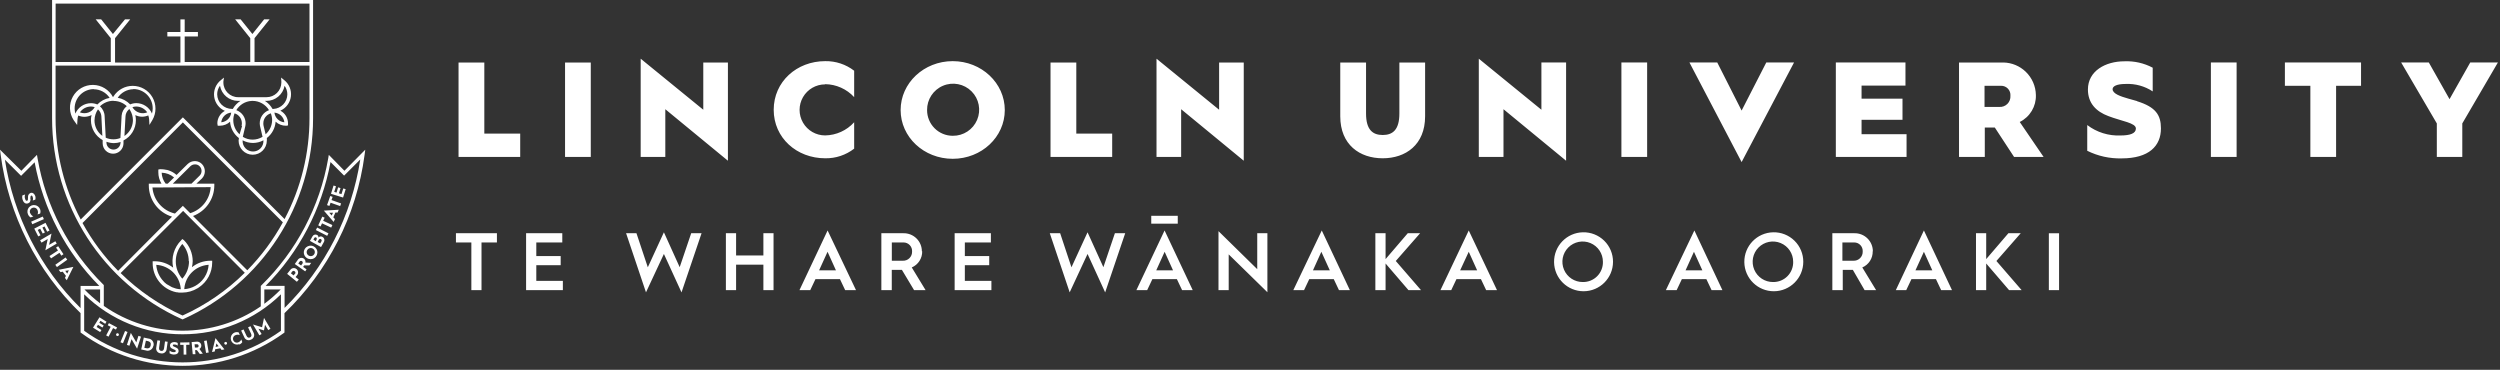 <?xml version="1.0" encoding="UTF-8"?>
<svg width="480px" height="71px" viewBox="0 0 480 71" version="1.1" xmlns="http://www.w3.org/2000/svg" xmlns:xlink="http://www.w3.org/1999/xlink">
    <rect x="0" y="0" width="480" height="71" fill="#333333" stroke="none"/>
    <title>Lincoln Horizontal</title>
    <g id="Symbols" stroke="none" stroke-width="1" fill="none" fill-rule="evenodd">
        <g id="Logos-/-Lincoln-Horizontal-Long" fill="#FFFFFF">
            <path d="M70.13,28.74 L70,29.74 C68.463,41.32 63.041,52.034 54.62,60.13 L54.62,60.13 L54.62,63.84 L54.48,63.95 C42.885,72.338 27.215,72.338 15.62,63.95 L15.62,63.95 L15.47,63.84 L15.47,60.12 C7.067,52.02 1.659,41.311 0.13,29.74 L0.13,29.74 L2.84217094e-13,28.74 L4.1,32.79 L7.1,29.73 L7.21,30.39 C8.791,39.587 13.203,48.061 19.83,54.63 L19.83,54.63 L19.93,54.73 L19.93,58.73 C28.974,65.044 40.988,65.08 50.07,58.82 L50.07,58.82 L50.07,54.9 L50.16,54.81 C56.909,48.226 61.409,39.68 63.02,30.39 L63.02,30.39 L63.13,29.73 L66.13,32.79 L70.13,28.74 Z M53.94,56.51 C48.896,61.45 42.11,64.205 35.05,64.18 L35.05,64.18 C27.99,64.207 21.203,61.452 16.16,56.51 L16.16,56.51 L16.16,63.51 C27.453,71.603 42.647,71.603 53.94,63.51 L53.94,63.51 Z M33.5,65.67 C33.719,65.676 33.932,65.738 34.12,65.85 L34.12,65.85 L34.12,66.37 C33.955,66.223 33.741,66.145 33.52,66.15 C33.3,66.14 33.19,66.13 33.18,66.31 C33.17,66.49 33.46,66.57 33.7,66.68 C34.14,66.87 34.29,67.06 34.29,67.42 C34.27,67.81 33.97,68.08 33.36,68.08 C33.077,68.073 32.8,67.99 32.56,67.84 L32.56,67.84 L32.56,67.3 C32.77,67.501 33.05,67.612 33.34,67.61 C33.6,67.62 33.74,67.56 33.75,67.4 C33.76,67.24 33.59,67.16 33.24,67.02 C32.89,66.88 32.62,66.72 32.64,66.3 C32.66,65.88 33.04,65.67 33.5,65.67 Z M36.37,65.73 L36.38,66.2 L35.75,66.21 L35.78,68.08 L35.26,68.08 L35.24,66.22 L34.6,66.22 L34.6,65.76 L36.37,65.73 Z M37.79,65.6 C37.997,65.578 38.205,65.639 38.366,65.771 C38.528,65.902 38.63,66.093 38.65,66.3 C38.677,66.584 38.536,66.857 38.29,67 L38.29,67 L38.94,67.9 L38.36,67.96 L37.8,67.22 L37.46,67.22 L37.53,68 L37,68 L36.79,65.68 Z M30.22,65.34 L30.74,65.41 L30.55,66.74 C30.49,67.14 30.65,67.33 30.94,67.37 C31.23,67.41 31.44,67.28 31.5,66.87 L31.5,66.87 L31.68,65.55 L32.19,65.62 L32,67 C31.984,67.273 31.848,67.525 31.627,67.688 C31.407,67.85 31.126,67.906 30.86,67.84 L30.86,67.84 L30.85,67.84 C30.582,67.825 30.333,67.694 30.169,67.481 C30.006,67.267 29.944,66.993 30,66.73 L30,66.73 L30.22,65.34 Z M39.69,65.37 L40.07,67.68 L39.56,67.76 L39.18,65.46 L39.69,65.37 Z M41.37,64.92 L43.09,67.08 L42.55,67.19 L42.3,66.87 L41.3,67.07 L41.24,67.48 L40.71,67.59 L41.37,64.92 Z M27.61,64.81 L28.47,65 C28.804,65.024 29.109,65.196 29.303,65.469 C29.496,65.742 29.557,66.087 29.47,66.41 L29.47,66.41 L29.44,66.41 C29.387,66.734 29.194,67.017 28.913,67.185 C28.631,67.353 28.29,67.388 27.98,67.28 L27.98,67.28 L27.11,67.1 L27.61,64.81 Z M25.12,63.91 L26.17,65.74 L26.58,64.48 L27.07,64.64 L26.32,66.95 L25.26,65.12 L24.85,66.38 L24.37,66.22 L25.12,63.91 Z M28.01,65.41 L27.71,66.78 L28.04,66.85 C28.62,66.97 28.85,66.72 28.93,66.33 C29.01,65.94 28.92,65.61 28.34,65.48 L28.34,65.48 L28.01,65.41 Z M37.879,66.1 L37.82,66.1 L37.36,66.1 L37.42,66.73 L37.83,66.73 C37.919,66.731 38.004,66.693 38.062,66.625 C38.12,66.558 38.145,66.468 38.13,66.38 C38.13,66.3 38.097,66.224 38.038,66.171 C37.978,66.117 37.899,66.091 37.82,66.1 Z M41.55,65.94 L41.4,66.61 L41.98,66.48 L41.55,65.94 Z M43.25,65.65 C43.343,65.623 43.443,65.648 43.513,65.715 C43.582,65.782 43.611,65.881 43.588,65.975 C43.564,66.069 43.493,66.143 43.4,66.17 C43.307,66.197 43.207,66.172 43.137,66.105 C43.068,66.038 43.039,65.939 43.062,65.845 C43.086,65.751 43.157,65.677 43.25,65.65 Z M45.08,63.83 C45.326,63.745 45.594,63.745 45.84,63.83 L45.84,63.83 L46.03,64.34 C45.778,64.232 45.492,64.232 45.24,64.34 C44.981,64.425 44.79,64.647 44.743,64.915 C44.696,65.184 44.801,65.457 45.015,65.625 C45.23,65.794 45.52,65.83 45.77,65.72 C46.024,65.621 46.226,65.422 46.33,65.17 L46.33,65.17 L46.52,65.68 C46.385,65.903 46.176,66.073 45.93,66.16 L45.93,66.16 L45.93,66.08 C45.528,66.232 45.076,66.158 44.743,65.886 C44.411,65.613 44.249,65.185 44.318,64.761 C44.388,64.337 44.678,63.982 45.08,63.83 Z M24.01,63.55 L24.49,63.74 L23.61,65.91 L23.13,65.71 L24.01,63.55 Z M48.1,62.63 L48.69,63.89 C48.82,64.125 48.841,64.406 48.747,64.658 C48.653,64.91 48.453,65.108 48.2,65.2 C47.968,65.335 47.688,65.36 47.436,65.27 C47.183,65.179 46.983,64.982 46.89,64.73 L46.89,64.73 L46.3,63.47 L46.76,63.25 L47.33,64.47 C47.5,64.84 47.76,64.9 48.01,64.78 C48.26,64.66 48.37,64.43 48.2,64.06 L48.2,64.06 L47.63,62.85 L48.1,62.63 Z M20.91,62.04 L22.48,62.87 L22.26,63.28 L21.71,62.99 L20.84,64.64 L20.38,64.4 L21.25,62.75 L20.69,62.45 L20.91,62.04 Z M22.461,63.994 C22.528,63.968 22.604,63.97 22.67,64 C22.805,64.063 22.867,64.222 22.81,64.36 C22.747,64.495 22.588,64.557 22.45,64.5 C22.383,64.471 22.331,64.417 22.304,64.349 C22.278,64.282 22.28,64.206 22.31,64.14 C22.339,64.073 22.393,64.021 22.461,63.994 Z M50.69,61.04 L51.93,63.13 L51.5,63.38 L50.89,62.36 L50.68,63.44 L49.62,63.11 L50.23,64.13 L49.8,64.38 L48.57,62.3 L50.32,62.83 L50.69,61.04 Z M19.1,60.92 L20.45,61.77 L20.2,62.17 L19.29,61.59 L19.06,61.97 L19.91,62.5 L19.67,62.89 L18.81,62.36 L18.55,62.78 L19.48,63.37 L19.23,63.76 L17.86,62.91 L19.1,60.92 Z M60.11,-4.61852778e-14 L60.11,22.7 C60.112,39.339 50.36,54.434 35.19,61.27 L35.19,61.27 L35.05,61.33 L34.91,61.27 C19.744,54.431 9.996,39.337 10,22.7 L10,22.7 L10,-4.61852778e-14 L60.11,-4.61852778e-14 Z M35.16,40.49 L23.16,52.43 C26.615,55.823 30.639,58.582 35.05,60.58 L35.05,60.58 L35.06,60.58 C39.496,58.574 43.539,55.794 47,52.37 L47,52.37 L35.16,40.49 Z M0.94,30.66 C2.601,41.472 7.695,51.464 15.47,59.16 L15.47,59.16 L15.47,54.9 L19.07,54.9 C12.639,48.414 8.311,40.141 6.65,31.16 L6.65,31.16 L4.05,33.76 Z M69.17,30.62 L66.07,33.72 L63.47,31.12 L63.45,31.16 C61.777,40.141 57.439,48.41 51,54.89 L51,54.89 L54.64,54.89 L54.64,59.12 C62.422,51.43 67.518,41.435 69.17,30.62 L69.17,30.62 Z M53.9,55.58 L50.75,55.58 L50.75,58.33 C51.871,57.498 52.925,56.579 53.9,55.58 L53.9,55.58 Z M19.22,55.58 L16.22,55.58 C17.153,56.54 18.155,57.429 19.22,58.24 L19.22,58.24 L19.22,55.58 Z M35,45.89 L35.3,46.1 C36.387,47.171 37,48.634 37,50.16 C36.989,50.544 36.939,50.926 36.85,51.3 C37.859,50.496 39.11,50.059 40.4,50.06 L40.4,50.06 L40.74,50.06 L40.74,50.4 C40.743,52.319 39.786,54.113 38.19,55.18 L38.19,55.18 L37.951,55.334 C37.064,55.877 36.044,56.17 35,56.18 L35,56.18 L34.38,56.18 L33.95,56.11 L33.84,56.11 C31.191,55.551 29.299,53.207 29.31,50.5 L29.31,50.5 L29.31,50.16 L29.65,50.16 C30.954,50.155 32.222,50.588 33.25,51.39 C32.829,49.489 33.41,47.504 34.79,46.13 L34.79,46.13 L35,45.89 Z M127.47,44.6 L130.5,51.3 L132.71,44.78 L134.7,44.78 L130.85,56.14 L127.47,48.76 L124.03,56.13 L120.21,44.78 L122.2,44.78 L124.38,51.32 L127.47,44.6 Z M208.81,44.6 L211.85,51.3 L214.06,44.78 L216.04,44.78 L212.19,56.14 L208.81,48.76 L205.38,56.13 L201.56,44.78 L203.55,44.78 L205.72,51.32 L208.81,44.6 Z M233.95,44.38 L241.39,51.68 L241.39,44.78 L243.34,44.78 L243.34,56.11 L235.91,48.84 L235.91,55.7 L233.95,55.7 L233.95,44.38 Z M303.92,44.6 C305.444,44.565 306.918,45.147 308.007,46.215 C309.095,47.283 309.706,48.745 309.7,50.27 C309.694,53.379 307.181,55.901 304.073,55.919 C300.964,55.936 298.422,53.444 298.381,50.335 C298.339,47.226 300.812,44.666 303.92,44.6 Z M340.45,44.6 C341.974,44.565 343.448,45.147 344.537,46.215 C345.625,47.283 346.236,48.745 346.23,50.27 C346.224,53.379 343.711,55.901 340.603,55.919 C337.494,55.936 334.952,53.444 334.911,50.335 C334.869,47.226 337.342,44.666 340.45,44.6 Z M395.34,44.79 L395.34,55.71 L393.38,55.71 L393.38,44.79 L395.34,44.79 Z M325.32,44.25 L330.7,55.7 L328.62,55.7 L327.62,53.59 L322.92,53.59 L321.92,55.7 L319.85,55.7 L325.32,44.25 Z M223.6,44.25 L229,55.7 L226.96,55.7 L225.96,53.59 L221.26,53.59 L220.26,55.7 L218.19,55.7 L223.6,44.25 Z M356.05,44.78 C356.981,44.761 357.88,45.117 358.545,45.768 C359.211,46.418 359.588,47.309 359.59,48.24 L359.59,48.24 L359.56,48.24 C359.594,49.589 358.801,50.821 357.56,51.35 L357.56,51.35 L360.21,55.7 L358,55.7 L355.75,51.82 L353.81,51.82 L353.81,55.7 L351.81,55.7 L351.81,44.78 Z M381.35,44.78 L381.35,49.75 L385.61,44.78 L387.98,44.78 L383.31,50.11 L388.15,55.7 L385.74,55.7 L381.35,50.59 L381.35,55.7 L379.39,55.7 L379.39,44.78 L381.35,44.78 Z M141.33,44.78 L141.33,49.05 L146.57,49.05 L146.57,44.78 L148.52,44.78 L148.52,55.7 L146.57,55.7 L146.57,50.81 L141.33,50.81 L141.33,55.7 L139.37,55.7 L139.37,44.78 L141.33,44.78 Z M253.78,44.25 L259.17,55.7 L257.08,55.7 L256.08,53.59 L251.38,53.59 L250.38,55.7 L248.32,55.7 L253.78,44.25 Z M266.03,44.78 L266.03,49.75 L270.29,44.78 L272.66,44.78 L267.99,50.11 L272.83,55.7 L270.42,55.7 L266.03,50.59 L266.03,55.7 L264.07,55.7 L264.07,44.78 L266.03,44.78 Z M369.39,44.25 L374.78,55.7 L372.7,55.7 L371.7,53.59 L367,53.59 L366,55.7 L364,55.7 L369.39,44.25 Z M173.46,44.78 C174.391,44.761 175.29,45.117 175.955,45.768 C176.621,46.418 176.998,47.309 177,48.24 L177,48.24 L177.06,48.24 C177.094,49.589 176.301,50.821 175.06,51.35 L175.06,51.35 L177.71,55.7 L175.5,55.7 L173.17,51.82 L171.22,51.82 L171.22,55.7 L169.22,55.7 L169.22,44.78 Z M158.9,44.25 L164.35,55.7 L162.27,55.7 L161.27,53.59 L156.57,53.59 L155.57,55.7 L153.5,55.7 L158.9,44.25 Z M190.25,44.78 L190.25,46.55 L185.25,46.55 L185.25,49.16 L189.93,49.16 L189.93,50.92 L185.25,50.92 L185.25,53.93 L190.35,53.93 L190.35,55.7 L183.29,55.7 L183.29,44.78 L190.25,44.78 Z M95.41,44.78 L95.41,46.55 L92.45,46.55 L92.45,55.7 L90.5,55.7 L90.5,46.55 L87.54,46.55 L87.54,44.78 L95.41,44.78 Z M107.96,44.78 L107.96,46.55 L102.97,46.55 L102.97,49.16 L107.65,49.16 L107.65,50.92 L102.97,50.92 L102.97,53.93 L108.07,53.93 L108.07,55.7 L101.01,55.7 L101.01,44.78 L107.96,44.78 Z M282,44.25 L287.42,55.7 L285.34,55.7 L284.34,53.59 L279.64,53.59 L278.64,55.7 L276.57,55.7 L282,44.25 Z M30,50.85 C30.082,52.03 30.573,53.144 31.39,54 L31.39,54 L31.58,54.21 C31.713,54.334 31.854,54.451 32,54.56 L32,54.56 L32.34,54.75 L32.77,55 L33.02,55.14 C33.234,55.233 33.455,55.31 33.68,55.37 L33.68,55.37 L33.9,55.43 C34.15,55.488 34.404,55.524 34.66,55.54 L34.66,55.54 L34.63,55.52 L34.7,55.52 L34.696,55.44 L34.696,55.44 L34.7,55.36 C34.462,52.902 32.465,50.987 30,50.85 Z M40.06,50.841 L39.858,50.858 C37.499,51.098 35.62,52.97 35.39,55.35 L35.39,55.35 L35.39,55.52 C36.885,55.413 38.255,54.647 39.13,53.43 L39.13,53.43 L39.287,53.198 C39.738,52.491 40.005,51.68 40.06,50.84 L40.06,50.841 Z M341.884,46.664 C340.424,46.062 338.746,46.402 337.635,47.524 C336.525,48.646 336.202,50.328 336.82,51.781 C337.437,53.234 338.871,54.17 340.45,54.15 C341.48,54.164 342.471,53.758 343.195,53.026 C343.919,52.294 344.315,51.299 344.29,50.27 C344.294,48.691 343.343,47.267 341.884,46.664 Z M305.354,46.664 C303.894,46.062 302.216,46.402 301.105,47.524 C299.995,48.646 299.672,50.328 300.29,51.781 C300.907,53.234 302.341,54.17 303.92,54.15 C304.95,54.164 305.941,53.758 306.665,53.026 C307.389,52.294 307.785,51.299 307.76,50.27 C307.764,48.691 306.813,47.267 305.354,46.664 Z M55.77,51.78 C56.052,51.427 56.566,51.369 56.92,51.65 C57.277,51.933 57.339,52.45 57.06,52.81 L57.06,52.81 L56.75,53.19 L57.37,53.68 L57,54.1 L55.13,52.58 Z M14.09,51.24 L12.82,53.81 L12.47,53.36 L12.66,52.97 L12.04,52.16 L11.62,52.25 L11.27,51.8 L14.09,51.24 Z M35,46.84 C33.332,48.75 33.332,51.6 35,53.51 C35.834,52.586 36.294,51.385 36.29,50.14 L36.29,50.14 L36.24,50.16 C36.246,48.939 35.805,47.758 35,46.84 Z M56.36,52.008 C56.272,52.008 56.189,52.045 56.13,52.11 L56.13,52.11 L55.85,52.47 L56.37,52.88 L56.66,52.53 L56.66,52.57 C56.714,52.501 56.737,52.412 56.724,52.325 C56.711,52.238 56.662,52.16 56.59,52.11 L56.542,52.067 C56.489,52.029 56.426,52.008 56.36,52.008 Z M13.22,51.9 L12.53,52 L12.9,52.53 L13.22,51.9 Z M57.721,49.52 C57.933,49.48 58.153,49.527 58.33,49.65 C58.577,49.818 58.7,50.117 58.64,50.41 L58.64,50.41 L59.75,50.47 L59.4,50.96 L58.4,50.96 L58.2,51.25 L58.86,51.72 L58.6,52.1 L56.6,50.69 L57.2,49.86 C57.322,49.682 57.509,49.559 57.721,49.52 Z M35.11,23.5 L15.84,42.82 C17.681,46.184 19.984,49.273 22.68,52 L22.68,52 L33.03,41.6 C30.383,40.802 28.571,38.365 28.57,35.6 L28.57,35.6 L28.57,35.26 L31,35.26 C30.603,34.599 30.395,33.841 30.4,33.07 L30.4,33.07 L30.4,32.55 C30.497,32.517 30.598,32.497 30.7,32.49 L30.7,32.49 L30.92,32.49 C31.178,32.493 31.436,32.517 31.69,32.56 L31.69,32.56 L31.91,32.61 L32.03,32.61 L32.37,32.71 C32.934,32.897 33.455,33.196 33.9,33.59 L33.9,33.59 L36.03,31.49 C36.401,31.133 36.895,30.932 37.41,30.93 L37.41,30.93 L37.581,30.937 C38.033,30.975 38.459,31.174 38.78,31.5 C39.517,32.273 39.517,33.487 38.78,34.26 L38.78,34.26 L37.71,35.26 L41.15,35.26 L41.15,35.6 C41.143,38.218 39.514,40.557 37.06,41.47 L37.06,41.47 L47.45,51.87 L47.48,51.89 C50.168,49.151 52.467,46.056 54.31,42.69 L54.31,42.69 L35.11,23.5 Z M282,48.34 L280.35,51.9 L283.61,51.9 L282,48.34 Z M369.39,48.34 L367.77,51.9 L371,51.9 L369.39,48.34 Z M325.24,48.34 L323.63,51.9 L326.85,51.9 L325.24,48.34 Z M158.89,48.34 L157.27,51.9 L160.5,51.9 L158.89,48.34 Z M253.7,48.34 L252.09,51.9 L255.32,51.9 L253.7,48.34 Z M223.61,48.34 L222,51.9 L225.22,51.9 L223.61,48.34 Z M12.597,49.432 L12.911,49.872 L10.932,51.282 L10.618,50.842 L12.597,49.432 Z M57.98,50.14 C57.839,50.041 57.644,50.072 57.54,50.21 L57.54,50.21 L57.27,50.59 L57.81,50.97 L58.06,50.63 C58.117,50.555 58.141,50.461 58.126,50.368 C58.111,50.275 58.058,50.192 57.98,50.14 Z M173.47,46.55 L171.23,46.55 L171.23,50.06 L173.32,50.06 C173.801,50.086 174.271,49.907 174.614,49.568 C174.957,49.229 175.14,48.762 175.12,48.28 C175.145,47.828 174.982,47.386 174.669,47.058 C174.357,46.73 173.923,46.547 173.47,46.55 L173.47,46.55 Z M356,46.55 L353.74,46.55 L353.74,50.06 L355.84,50.06 C356.321,50.086 356.791,49.907 357.134,49.568 C357.477,49.229 357.66,48.762 357.64,48.28 C357.668,47.829 357.507,47.387 357.196,47.059 C356.885,46.731 356.452,46.546 356,46.55 L356,46.55 Z M58.54,47.77 C58.823,47.322 59.349,47.09 59.87,47.185 C60.391,47.279 60.803,47.679 60.912,48.198 C61.02,48.716 60.803,49.249 60.363,49.544 C59.923,49.839 59.348,49.837 58.91,49.54 C58.32,49.153 58.154,48.361 58.54,47.77 Z M11.17,47.27 L12.19,48.81 L11.78,49.09 L11.42,48.54 L9.8,49.61 L9.5,49.16 L11.13,48.09 L10.76,47.54 L11.17,47.27 Z M59.789,47.631 C59.475,47.582 59.163,47.728 59,48 C58.89,48.173 58.854,48.383 58.901,48.583 C58.948,48.782 59.074,48.954 59.25,49.06 C59.518,49.23 59.862,49.221 60.12,49.038 C60.379,48.854 60.501,48.532 60.428,48.223 C60.355,47.914 60.102,47.68 59.789,47.631 Z M9.89,44.85 L9.43,47.01 L10.63,46.32 L10.89,46.77 L8.71,48.05 L9.16,45.89 L7.97,46.59 L7.7,46.13 L9.89,44.85 Z M60.36,45.068 C60.527,45.01 60.711,45.021 60.87,45.1 C61.061,45.193 61.17,45.399 61.14,45.61 C61.325,45.374 61.658,45.318 61.91,45.48 C62.081,45.574 62.206,45.734 62.257,45.923 C62.308,46.111 62.28,46.312 62.18,46.48 L62.18,46.48 L61.64,47.44 L59.51,46.25 L59.98,45.41 C60.056,45.25 60.192,45.126 60.36,45.068 Z M61.61,45.91 C61.539,45.873 61.455,45.867 61.38,45.893 C61.304,45.92 61.242,45.976 61.21,46.05 L61.21,46.05 L60.98,46.46 L61.49,46.74 L61.72,46.33 C61.763,46.26 61.776,46.176 61.755,46.096 C61.734,46.017 61.682,45.95 61.61,45.91 Z M60.695,45.595 C60.573,45.526 60.419,45.568 60.35,45.69 L60.35,45.69 L60.17,46 L60.62,46.31 L60.79,46 L60.79,45.94 C60.859,45.818 60.817,45.664 60.695,45.595 Z M8.74,42.78 L9.5,44.26 L9.06,44.49 L8.55,43.48 L8.14,43.69 L8.62,44.63 L8.2,44.84 L7.72,43.91 L7.25,44.15 L7.78,45.17 L7.34,45.39 L6.58,43.89 L8.74,42.78 Z M60.894,43.69 L63.067,44.8 L62.821,45.281 L60.649,44.171 L60.894,43.69 Z M61.88,41.59 L62.33,41.8 L62.05,42.39 L63.82,43.21 L63.59,43.7 L61.83,42.88 L61.55,43.48 L61.1,43.27 L61.88,41.59 Z M8.208,41.579 L8.426,42.073 L6.203,43.055 L5.985,42.561 L8.208,41.579 Z M226.13,41.44 L226.13,42.94 L221.04,42.94 L221.04,41.44 L226.13,41.44 Z M65.04,40.27 L64.82,40.8 L64.39,40.8 L64,41.74 L64.32,42.06 L64.06,42.61 L62.18,40.44 L65.04,40.27 Z M59.42,12.59 L10.67,12.59 L10.67,22.7 C10.675,29.476 12.333,36.149 15.5,42.14 L15.5,42.14 L35.11,22.53 L54.64,42.06 C57.78,36.09 59.421,29.446 59.42,22.7 L59.42,22.7 L59.42,12.59 Z M6.584,39.37 L6.72,39.385 C7.177,39.457 7.556,39.774 7.71,40.21 C7.799,40.466 7.799,40.744 7.71,41 L7.71,41 L7.21,41.17 C7.32,40.908 7.32,40.612 7.21,40.35 C7.137,40.159 6.989,40.005 6.801,39.924 C6.612,39.843 6.399,39.842 6.21,39.92 C6.019,39.993 5.865,40.141 5.786,40.33 C5.707,40.519 5.708,40.732 5.79,40.92 L5.79,40.92 L5.83,40.96 C5.938,41.223 6.147,41.432 6.41,41.54 L6.41,41.54 L5.89,41.75 C5.652,41.612 5.468,41.397 5.37,41.14 C5.183,40.718 5.241,40.227 5.523,39.86 C5.805,39.494 6.264,39.312 6.72,39.385 Z M63.93,40.85 L63.22,40.85 L63.69,41.38 L63.93,40.85 Z M40.45,35.93 L29.27,36 C29.469,38.429 31.215,40.451 33.59,41 L33.59,41 L35.11,39.52 L36.52,40.93 C38.741,40.241 40.305,38.251 40.45,35.93 L40.45,35.93 Z M63.41,37.63 L63.87,37.8 L63.65,38.41 L65.49,39.06 L65.31,39.57 L63.47,38.92 L63.25,39.54 L62.79,39.38 L63.41,37.63 Z M5.86,37.05 C6.27,36.91 6.63,37.21 6.78,37.66 C6.843,37.879 6.843,38.111 6.78,38.33 L6.78,38.33 L6.28,38.5 C6.36,38.287 6.36,38.053 6.28,37.84 C6.21,37.62 6.15,37.5 5.99,37.56 C5.83,37.62 5.83,37.93 5.83,38.21 L5.83,38.21 L5.87,38.21 C5.84,38.7 5.76,38.92 5.36,39.05 C4.96,39.18 4.56,38.99 4.36,38.39 C4.258,38.111 4.237,37.81 4.3,37.52 L4.3,37.52 L4.83,37.34 C4.717,37.619 4.717,37.931 4.83,38.21 C4.92,38.47 5,38.59 5.19,38.54 C5.38,38.49 5.38,38.32 5.38,37.9 C5.325,37.54 5.523,37.189 5.86,37.05 Z M64.04,35.62 L64.51,35.77 L64.17,36.84 L64.61,36.98 L64.92,35.97 L65.38,36.11 L65.07,37.12 L65.56,37.27 L65.91,36.18 L66.37,36.32 L65.87,37.93 L63.55,37.21 L64.04,35.62 Z M37.44,31.56 C37.103,31.56 36.78,31.693 36.54,31.93 L36.54,31.93 L33.18,35.26 L36.77,35.26 L38.33,33.72 C38.822,33.225 38.822,32.425 38.33,31.93 C38.101,31.683 37.776,31.548 37.44,31.56 Z M31.04,33.16 C31.064,33.925 31.334,34.661 31.81,35.26 L31.81,35.26 L32.21,35.26 L33.42,34.07 C32.753,33.505 31.914,33.184 31.04,33.16 Z M329.71,11.99 L334.39,21.23 L339.13,11.99 L344.46,11.99 L334.39,31.12 L324.37,11.99 L329.71,11.99 Z M123.01,11.27 L135.03,21.07 L135.03,12 L139.76,12 L139.76,30.86 L127.74,20.97 L127.74,30.13 L123.01,30.13 L123.01,11.27 Z M222.05,11.27 L234.07,21.07 L234.07,12 L238.8,12 L238.8,30.86 L226.78,20.97 L226.78,30.13 L222.05,30.13 L222.05,11.27 Z M283.93,11.27 L295.95,21.07 L295.95,11.99 L300.69,11.99 L300.69,30.86 L288.67,20.97 L288.67,30.13 L283.93,30.13 L283.93,11.27 Z M182.92,11.74 C188.47,11.74 192.92,15.96 192.92,21.13 C192.92,26.3 188.47,30.49 182.92,30.49 C177.37,30.49 172.92,26.31 172.92,21.13 C172.92,15.95 177.38,11.74 182.92,11.74 Z M407.88,11.77 C409.771,11.688 411.649,12.113 413.32,13 L413.32,13 L413.32,17.55 C411.788,16.538 409.974,16.037 408.14,16.12 C406.42,16.12 405.62,16.55 405.62,17.12 C405.62,17.993 407.131,18.51 408.686,18.949 L409.111,19.067 C409.534,19.184 409.95,19.296 410.33,19.41 L410.33,19.41 L410.3,19.43 C413.9,20.55 414.9,22.08 414.9,24.66 C414.9,28.02 412.61,30.41 407.36,30.41 C405.07,30.471 402.801,29.97 400.75,28.95 L400.75,28.95 L400.75,24.01 C402.583,25.405 404.848,26.113 407.15,26.01 C408.97,26.01 410.09,25.62 410.09,24.68 C410.09,23.59 407.41,23.29 404.81,22.29 C402.49,21.43 400.88,19.84 400.88,17.18 C400.88,13.62 404.26,11.77 407.88,11.77 Z M262.28,12 L262.28,21.8 C262.28,24.92 263.56,25.92 265.48,25.92 C267.4,25.92 268.68,24.93 268.68,21.8 L268.68,21.8 L268.68,12 L273.62,12 L273.62,22.33 C273.62,27.81 269.88,30.39 265.48,30.39 C261.08,30.39 257.33,27.81 257.33,22.33 L257.33,22.33 L257.33,12 L262.28,12 Z M158.44,11.74 C160.448,11.705 162.409,12.354 164,13.58 L164,13.58 L164,18.65 C162.562,17.087 160.544,16.186 158.42,16.16 L158.42,16.16 L158.42,16.2 C156.669,16.2 155.052,17.134 154.176,18.65 C153.301,20.166 153.301,22.034 154.176,23.55 C155.052,25.066 156.669,26 158.42,26 C160.551,25.968 162.572,25.052 164,23.47 L164,23.47 L164,28.54 C162.412,29.773 160.45,30.426 158.44,30.39 C152.97,30.39 148.55,26.47 148.55,21.08 C148.55,15.69 152.97,11.74 158.44,11.74 Z M206.65,12 L206.65,25.65 L213.54,25.65 L213.54,30.13 L201.7,30.13 L201.7,12 L206.65,12 Z M92.99,12 L92.99,25.65 L99.88,25.65 L99.88,30.13 L88.04,30.13 L88.04,12 L92.99,12 Z M113.43,12 L113.43,30.13 L108.49,30.13 L108.49,12 L113.43,12 Z M316.25,11.99 L316.25,30.13 L311.31,30.13 L311.31,11.99 L316.25,11.99 Z M365.85,11.99 L365.85,16.44 L357.42,16.44 L357.42,18.94 L365.28,18.94 L365.28,23 L357.42,23 L357.42,25.76 L366.06,25.76 L366.06,30.13 L352.48,30.13 L352.48,11.99 L365.85,11.99 Z M466.33,11.99 L470.31,19.04 L474.29,11.99 L479.6,11.99 L472.76,23.7 L472.76,30.13 L467.87,30.13 L467.87,23.7 L461.02,11.99 L466.33,11.99 Z M384.678,12 C386.263,12.036 387.782,12.665 388.932,13.767 C390.154,14.938 390.859,16.548 390.89,18.24 C390.963,20.425 389.751,22.452 387.79,23.42 L387.79,23.42 L392.37,30.13 L386.7,30.13 L383,24.48 L381.08,24.48 L381.08,30.13 L376.13,30.13 L376.13,12 Z M429.43,11.99 L429.43,30.13 L424.49,30.13 L424.49,11.99 L429.43,11.99 Z M453.32,11.99 L453.32,16.47 L448.53,16.47 L448.53,30.13 L443.59,30.13 L443.59,16.47 L438.7,16.47 L438.7,11.99 L453.32,11.99 Z M53.97,14.89 L54.57,15.38 C55.517,16.132 56.004,17.323 55.852,18.523 C55.701,19.723 54.934,20.757 53.83,21.25 C54.726,21.721 55.291,22.647 55.3,23.66 L55.3,23.66 L55.3,24.08 L55,24.14 L54.92,24.14 C54.177,24.153 53.458,23.873 52.92,23.36 C52.833,24.6 52.217,25.744 51.23,26.5 C51.25,26.666 51.25,26.834 51.23,27 C51.23,28.497 50.017,29.71 48.52,29.71 C47.023,29.71 45.81,28.497 45.81,27 C45.815,26.835 45.835,26.671 45.87,26.51 C44.877,25.757 44.257,24.613 44.17,23.37 C43.643,23.862 42.951,24.137 42.23,24.14 L42.23,24.14 L41.8,24.14 L41.73,23.68 C41.74,22.689 42.282,21.779 43.15,21.3 L43.15,21.3 L43.2,21.3 C42.077,20.822 41.288,19.789 41.122,18.58 C40.956,17.371 41.438,16.163 42.39,15.4 L42.39,15.4 L43,14.9 L42.89,15.67 C42.885,15.73 42.885,15.79 42.89,15.85 C42.901,17.409 44.171,18.666 45.73,18.66 L45.73,18.66 L51.17,18.66 C51.921,18.665 52.643,18.372 53.177,17.845 C53.711,17.318 54.015,16.601 54.02,15.85 L54.02,15.85 L54.02,15.66 L53.97,14.89 Z M17.873,16.302 C19.485,16.324 20.956,17.229 21.7,18.66 L21.7,18.66 L21.816,18.471 C22.622,17.232 24.004,16.48 25.491,16.484 C27.053,16.488 28.493,17.325 29.271,18.679 C30.048,20.033 30.044,21.7 29.26,23.05 L29.26,23.05 L28.69,23.99 L28.63,22.89 C28.609,22.641 28.555,22.395 28.47,22.16 C28.1,22.319 27.703,22.404 27.3,22.41 C26.842,22.409 26.391,22.303 25.98,22.1 C26.056,22.428 26.093,22.763 26.09,23.1 C26.085,24.734 25.166,26.228 23.71,26.97 L23.71,26.97 L23.71,27.51 L23.705,27.659 C23.628,28.694 22.764,29.51 21.71,29.51 C20.605,29.51 19.71,28.615 19.71,27.51 L19.71,27.51 L19.71,26.9 C18.326,26.13 17.466,24.673 17.46,23.09 C17.456,22.753 17.496,22.417 17.58,22.09 C17.152,22.307 16.68,22.423 16.2,22.43 C15.797,22.424 15.4,22.339 15.03,22.18 C14.945,22.411 14.894,22.654 14.88,22.9 L14.88,22.9 L14.81,24 L14.13,23.05 C13.258,21.693 13.202,19.967 13.984,18.557 C14.766,17.147 16.26,16.281 17.873,16.302 Z M50.58,26.94 C49.964,27.269 49.278,27.444 48.58,27.45 C47.882,27.447 47.195,27.272 46.58,26.94 L46.58,26.94 L46.58,27.03 C46.564,27.571 46.767,28.095 47.144,28.483 C47.521,28.871 48.039,29.09 48.58,29.09 C49.121,29.09 49.639,28.871 50.016,28.483 C50.393,28.095 50.596,27.571 50.58,27.03 C50.585,27 50.585,26.97 50.58,26.94 Z M20.44,27.22 L20.44,27.37 L20.446,27.5 C20.512,28.185 21.088,28.72 21.79,28.72 C22.536,28.72 23.14,28.116 23.14,27.37 L23.14,27.37 L23.18,27.26 C22.757,27.399 22.315,27.474 21.87,27.48 C21.382,27.472 20.899,27.384 20.44,27.22 L20.44,27.22 Z M48.505,19.369 L48.284,19.377 C47.085,19.453 45.993,20.112 45.37,21.15 C46.445,21.532 47.162,22.549 47.16,23.69 C47.156,23.885 47.133,24.08 47.09,24.27 L47.09,24.27 L46.62,26.27 C47.187,26.623 47.842,26.81 48.51,26.81 C49.18,26.805 49.837,26.618 50.41,26.27 L50.41,26.27 L49.94,24.27 L49.903,24.078 C49.883,23.95 49.872,23.82 49.87,23.69 C49.866,22.552 50.579,21.535 51.65,21.15 C50.983,20.047 49.789,19.373 48.5,19.37 L48.505,19.369 Z M21.79,19.35 C20.816,19.351 19.882,19.735 19.19,20.42 C19.749,20.903 20.076,21.601 20.09,22.34 L20.09,22.34 L20.3,26.44 C20.763,26.645 21.264,26.751 21.77,26.75 C22.233,26.752 22.691,26.663 23.12,26.49 L23.12,26.49 L23.34,22.38 L23.351,22.185 C23.418,21.476 23.774,20.822 24.34,20.38 C23.657,19.733 22.751,19.375 21.81,19.38 L21.81,19.38 Z M24.84,20.93 L24.707,21.043 C24.325,21.397 24.1,21.894 24.09,22.42 L24.09,22.42 L23.892,26.106 L24.038,26.005 C24.905,25.356 25.444,24.358 25.513,23.277 L25.52,23.06 C25.516,22.393 25.329,21.739 24.98,21.17 L24.98,21.17 L24.84,20.93 Z M18.81,21 C18.393,21.603 18.163,22.317 18.15,23.05 L18.15,23.05 L18.14,23.09 C18.133,24.274 18.694,25.39 19.65,26.09 L19.65,26.09 L19.47,22.44 L19.46,22.257 C19.409,21.774 19.179,21.324 18.81,21 Z M186.535,17.535 C185.098,16.097 182.932,15.673 181.059,16.462 C179.185,17.252 177.976,19.097 178,21.13 C177.995,22.438 178.511,23.695 179.434,24.622 C180.357,25.549 181.612,26.07 182.92,26.07 L182.92,26.07 L182.94,26.07 C184.973,26.094 186.818,24.885 187.608,23.011 C188.397,21.138 187.973,18.972 186.535,17.535 Z M45.04,21.76 C44.876,22.177 44.791,22.622 44.79,23.07 C44.792,24.107 45.232,25.094 46,25.79 L46,25.79 L46.48,24.18 L46.38,24.18 C46.42,24.02 46.44,23.855 46.44,23.69 C46.45,22.808 45.881,22.024 45.04,21.76 Z M52,21.76 C51.143,22.01 50.556,22.797 50.56,23.69 C50.556,23.855 50.573,24.019 50.61,24.18 L50.61,24.18 L51,25.78 C51.779,25.092 52.232,24.109 52.25,23.07 C52.244,22.622 52.16,22.179 52,21.76 Z M44.39,21.62 C43.389,21.701 42.587,22.482 42.48,23.48 C43.479,23.395 44.279,22.616 44.39,21.62 Z M52.69,21.62 C52.801,22.616 53.601,23.395 54.6,23.48 C54.489,22.484 53.689,21.705 52.69,21.62 Z M18.03,17.11 C15.987,17.11 14.33,18.767 14.33,20.81 C14.332,21.148 14.379,21.484 14.47,21.81 C14.979,20.602 16.16,19.815 17.47,19.81 C17.889,19.811 18.304,19.896 18.69,20.06 C19.323,19.398 20.149,18.954 21.05,18.79 C20.375,17.763 19.229,17.143 18,17.14 L18,17.14 Z M25.61,17.1 L25.6,17.13 C24.391,17.149 23.269,17.762 22.6,18.77 C23.511,18.929 24.348,19.374 24.99,20.04 C25.367,19.883 25.771,19.801 26.18,19.8 C27.49,19.808 28.669,20.594 29.18,21.8 C29.271,21.474 29.318,21.138 29.32,20.8 C29.314,18.755 27.655,17.1 25.61,17.1 L25.61,17.1 Z M26.15,20.45 C25.905,20.453 25.663,20.494 25.43,20.57 L25.43,20.57 L25.54,20.76 C26.149,21.635 27.283,21.971 28.27,21.57 C27.788,20.874 26.997,20.456 26.15,20.45 Z M17.47,20.45 C16.62,20.453 15.824,20.871 15.34,21.57 C16.406,21.999 17.626,21.571 18.19,20.57 C17.957,20.495 17.715,20.454 17.47,20.45 Z M54.64,16.47 C54.331,18.149 52.868,19.369 51.16,19.37 L51.16,19.37 L50.86,19.37 C51.471,19.757 51.976,20.29 52.33,20.92 L52.33,20.92 L52.502,20.915 C53.981,20.832 55.159,19.611 55.17,18.11 C55.171,17.521 54.985,16.947 54.64,16.47 Z M42.24,16.46 C41.887,16.934 41.698,17.509 41.7,18.1 C41.705,18.851 42.009,19.568 42.543,20.095 C43.077,20.622 43.799,20.915 44.55,20.91 L44.55,20.91 L44.7,20.91 C45.055,20.283 45.56,19.753 46.17,19.37 L46.17,19.37 L45.71,19.37 C44.003,19.372 42.541,18.15 42.24,16.47 L42.24,16.47 Z M384.2,16.47 L381.03,16.47 L381.03,20.53 L383.87,20.53 C384.448,20.569 385.014,20.356 385.423,19.945 C385.831,19.535 386.042,18.968 386,18.39 C386.043,17.89 385.871,17.395 385.528,17.029 C385.184,16.663 384.702,16.46 384.2,16.47 L384.2,16.47 Z M59.42,0.69 L10.68,0.69 L10.67,11.91 L21.27,11.91 L21.27,7.33 L18.37,3.71 L19.42,3.71 L21.68,6.53 L24,3.71 L25,3.71 L22.09,7.33 L22.09,12 L34.64,12 L34.64,7 L32.13,7 L32.13,6.14 L34.64,6.14 L34.64,3.72 L35.46,3.72 L35.46,6.14 L38,6.14 L38,7 L35.46,7 L35.46,11.91 L48.05,11.91 L48.05,7.33 L45.15,3.71 L46.2,3.71 L48.46,6.53 L50.72,3.71 L51.77,3.71 L48.87,7.33 L48.87,11.91 L59.42,11.91 L59.42,0.69 Z" id="Lincoln-Horizontal"></path>
        </g>
    </g>
</svg>

